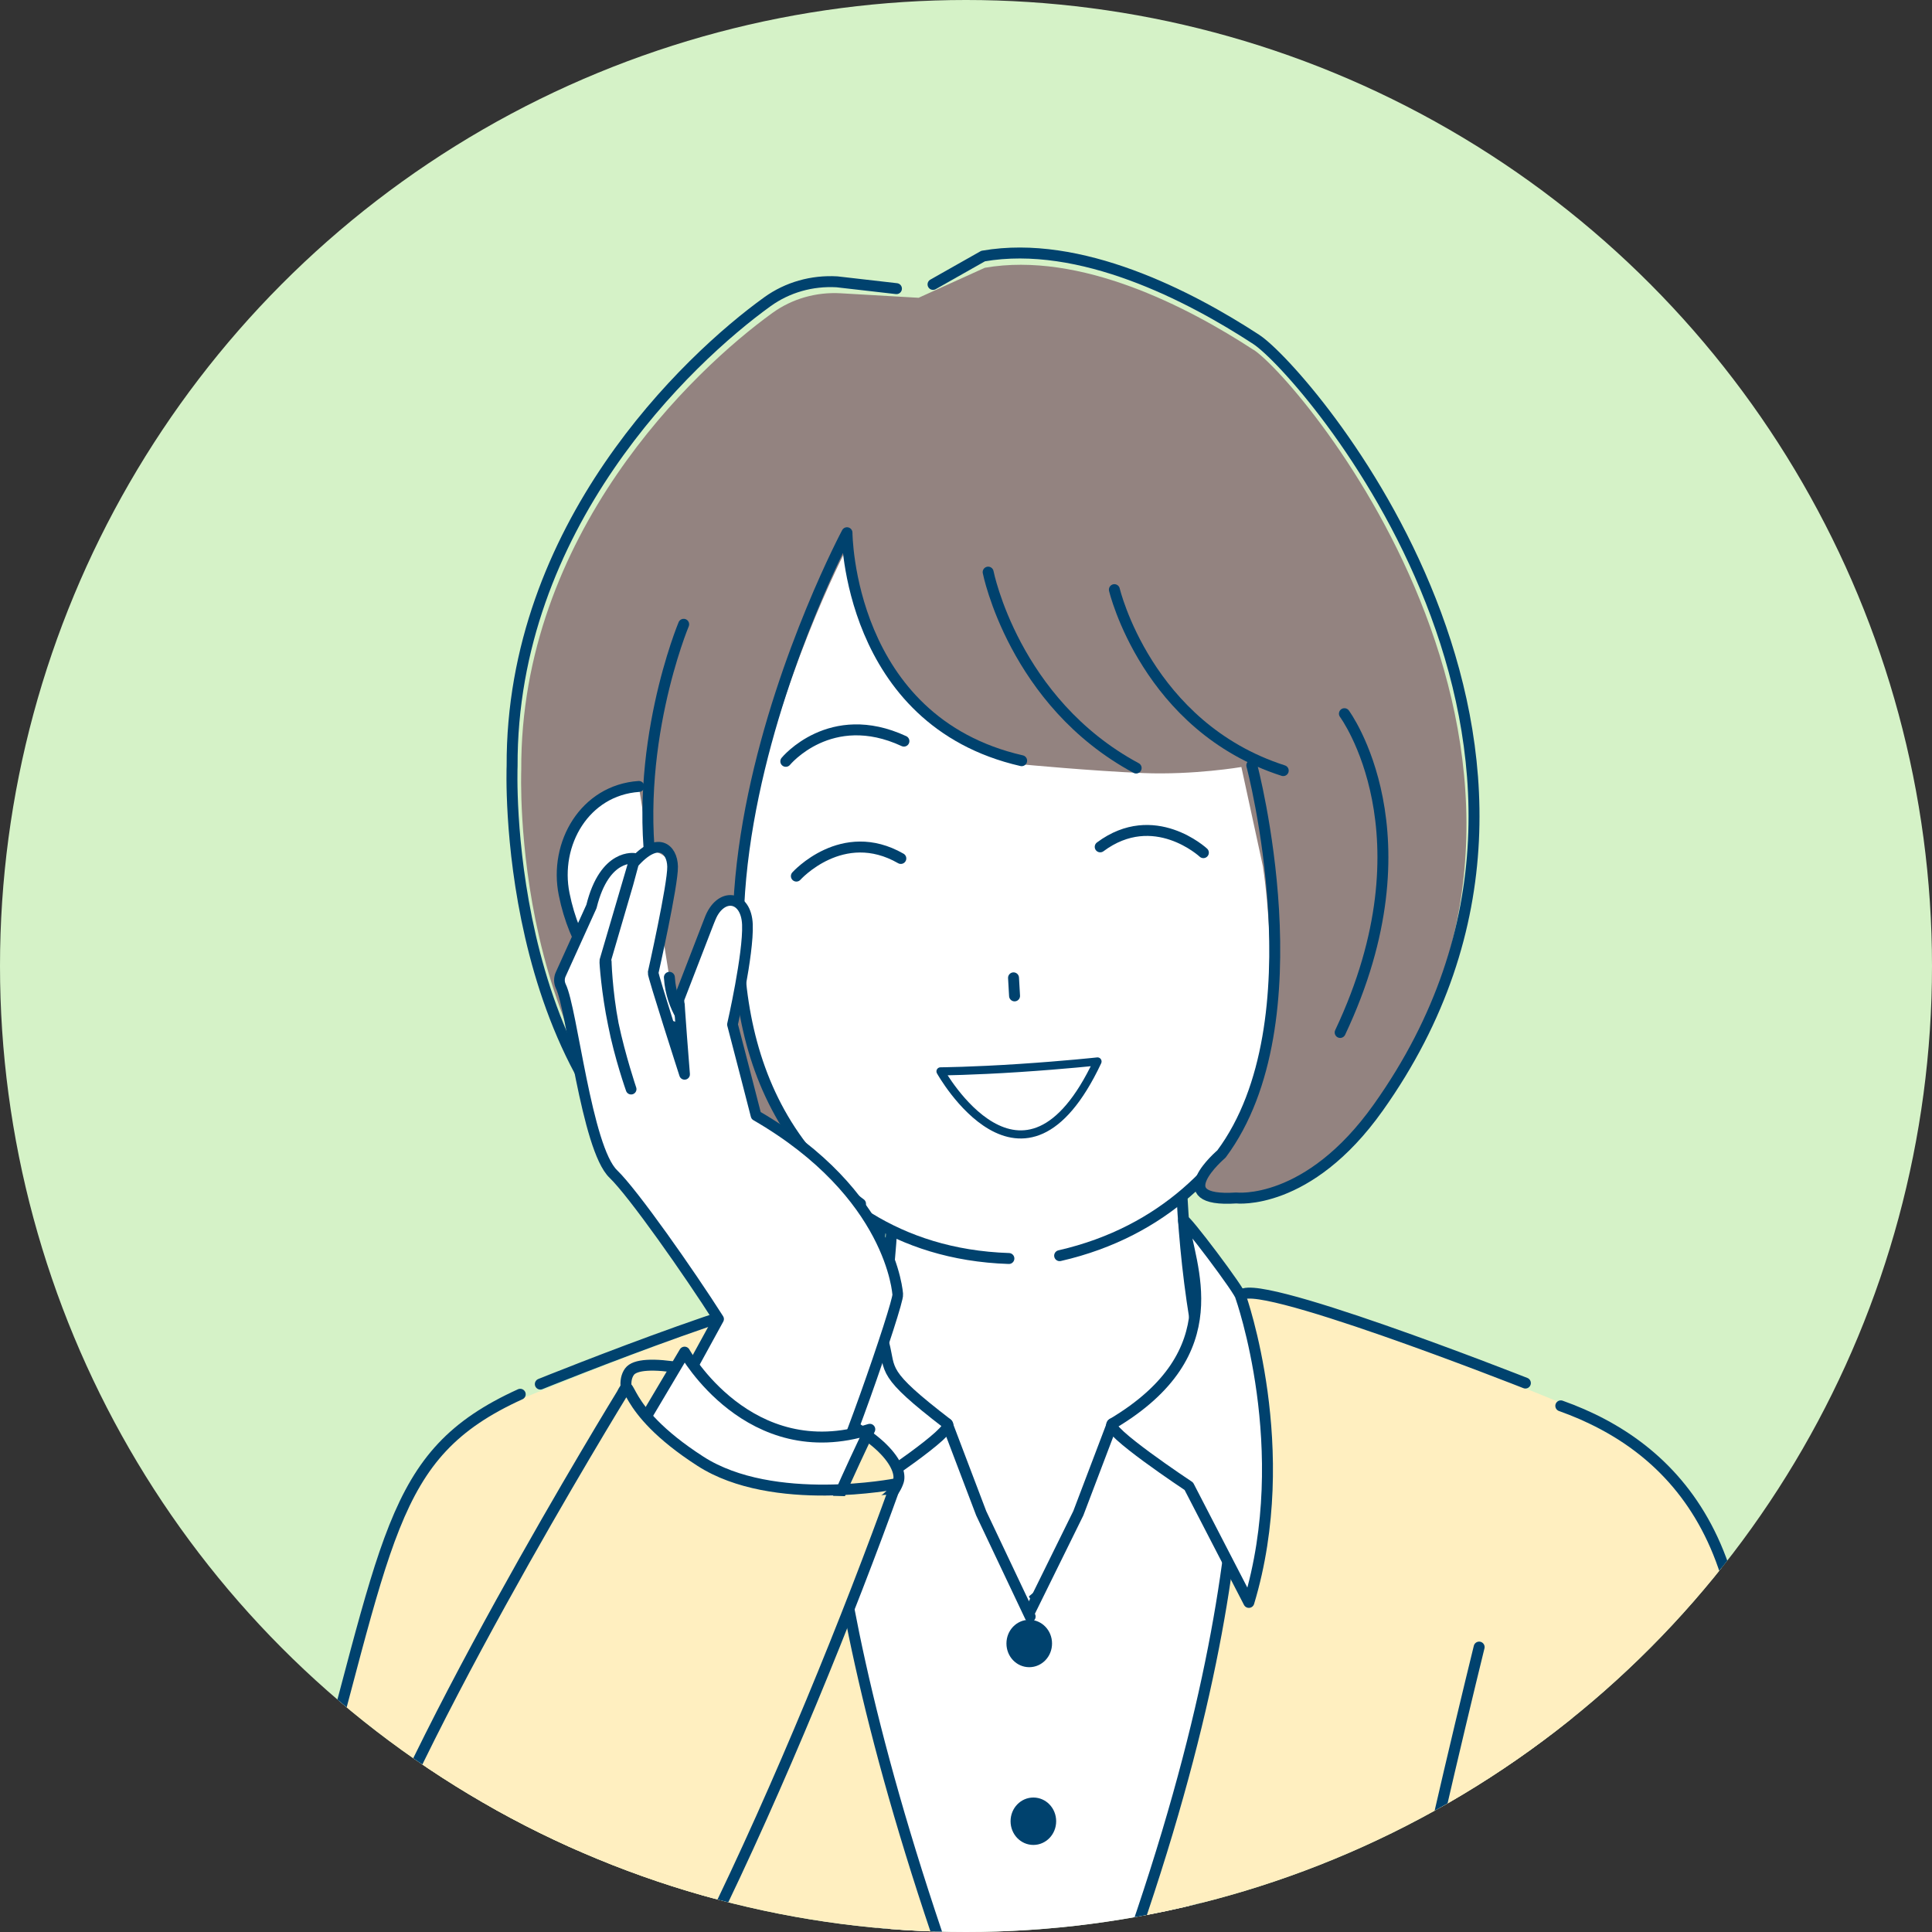 <?xml version="1.0" encoding="UTF-8"?><svg id="_レイヤー_2" xmlns="http://www.w3.org/2000/svg" xmlns:xlink="http://www.w3.org/1999/xlink" viewBox="0 0 150 150"><rect x="0" y="0" width="150" height="150" fill="#333333" stroke="none"/><defs><style>.cls-1{stroke-width:.63px;}.cls-1,.cls-2,.cls-3,.cls-4,.cls-5,.cls-6,.cls-7{stroke:#00426e;}.cls-1,.cls-3,.cls-4,.cls-6,.cls-7{stroke-linecap:round;stroke-linejoin:round;}.cls-1,.cls-4,.cls-8{fill:#fff;}.cls-2,.cls-9,.cls-6,.cls-7{fill:none;}.cls-2,.cls-5{stroke-miterlimit:10;stroke-width:1.06px;}.cls-10{clip-path:url(#clippath);}.cls-9,.cls-11,.cls-8,.cls-12,.cls-13{stroke-width:0px;}.cls-14,.cls-5{fill:#d5f2c7;}.cls-15{clip-path:url(#clippath-1);}.cls-3,.cls-4,.cls-7{stroke-width:.85px;}.cls-3,.cls-12{fill:#ffefc0;}.cls-6{stroke-width:.83px;}.cls-11{fill:#938380;}.cls-13{fill:#00426e;}</style><clipPath id="clippath"><circle class="cls-9" cx="75" cy="75" r="75"/></clipPath><clipPath id="clippath-1"><ellipse class="cls-5" cx="75" cy="75" rx="85.99" ry="82.52"/></clipPath></defs><g id="_レイヤー_1-2"><g class="cls-10"><ellipse class="cls-14" cx="75" cy="75" rx="85.99" ry="82.52"/><g class="cls-15"><path class="cls-4" d="M80.43,178.08c19.59-29.05,16.43-77.04,16.43-77.04h-32.86s-3.16,47.99,16.43,77.04Z"/><path class="cls-4" d="M95.11,111.88c-4.87-13.89-3.23-32.32-3.23-32.32h-23.15s2.62,17.54-2.59,32.4l13.52,12.72,15.44-12.79Z"/><path class="cls-12" d="M39.8,201.39h81.55s-1.51-24.83-1.51-24.83l3.5-66.76s-26.54-11.06-26.67-9.12c-.55,8.61,2.4,27.28-16.42,69.41-17.72-42.01-15.77-60.72-16.33-69.33-.13-1.94-28.17,9.78-28.17,9.78l5.01,66.02-.97,24.83Z"/><path class="cls-13" d="M122.15,201.39l-1.68-24.74,2.52-26.25c.05-.52-.34-.97-.88-1.02-.55-.02-1.01.34-1.06.84l-2.52,26.4,1.68,24.77h1.95Z"/><path class="cls-7" d="M118.43,107.38s-21.97-8.67-22.1-6.69c-.55,8.82,2.75,26.24-16.07,69.4-17.72-43.05-16.12-60.5-16.68-69.32-.12-1.99-21.63,6.69-21.63,6.69"/><polygon class="cls-8" points="73.54 110.54 76.18 117.49 81.68 127.09 65.39 118.63 67.16 111.94 73.54 110.54"/><polygon class="cls-8" points="86.36 110.54 83.76 118.21 78.14 127.09 95.59 119.1 94.18 111.94 86.36 110.54"/><polyline class="cls-7" points="73.54 110.54 76.18 117.49 79.98 125.51"/><path class="cls-4" d="M63.59,100.77c-.1-.19,4.78-5.44,4.73-5.01-.24,2.03-.53,5.39.29,8.52.57,2.18-.24,2.28,4.94,6.26.67.51-5.94,4.85-5.94,4.85l-4.66,9.02c-1.54-5.11-1.64-10.2-1.25-14.34.52-5.49,1.9-9.31,1.9-9.31Z"/><polyline class="cls-7" points="86.36 110.54 83.72 117.49 79.98 125.08"/><path class="cls-4" d="M96.33,100.69c.11-.26-4.49-6.35-4.44-5.93.41,3.45,3.84,10.22-5.53,15.78-.73.43,5.94,4.85,5.94,4.85l4.66,9.02c3.59-11.89-.63-23.73-.63-23.73Z"/><path class="cls-13" d="M81.68,127.6c0,1.02-.79,1.84-1.77,1.84s-1.77-.82-1.77-1.84c0-1.02.79-1.84,1.77-1.84s1.77.82,1.77,1.84Z"/><path class="cls-13" d="M82,141.4c0,1.02-.79,1.84-1.77,1.84s-1.77-.82-1.77-1.84c0-1.02.79-1.84,1.77-1.84s1.77.82,1.77,1.84Z"/><path class="cls-8" d="M50.22,52.33c.58,22.21,11.08,46.52,29.55,45.46,18.73-1.07,26.53-27.55,24.22-48.68-2.09-19.08-15.26-25.72-29.21-24.67-13.78,1.03-25.05,9.37-24.56,27.89Z"/><path class="cls-7" d="M61.01,59.11s3.46-4.22,9.17-1.57"/><line class="cls-7" x1="78.69" y1="75.92" x2="78.77" y2="77.32"/><path class="cls-7" d="M56.61,79.25s4.06,17.88,21.72,18.46"/><path class="cls-7" d="M100.66,76.38s-1.9,17.33-18.39,21.11"/><path class="cls-1" d="M85.21,82.42c-5.78,12.27-12.19.76-12.19.76,0,0,2.46-.02,6.1-.26,3.64-.24,6.09-.51,6.09-.51Z"/><path class="cls-7" d="M61.83,68.02s3.57-3.98,8.11-1.37"/><path class="cls-7" d="M93.43,66.2s-3.83-3.56-8.01-.45"/><path class="cls-11" d="M97.32,27.16c-5.1-3.33-13.44-7.66-20.86-6.37l-5.14,2.33-6.04-.35c-1.91-.11-3.77.42-5.3,1.52-6.16,4.44-19.6,17.22-19.51,35.49,0,0-.96,23.57,14.06,33.24l.1-8.3c4.62,13.35,12.02,9.13,12.02,9.13-20.42-14.94-.59-51.92-.59-51.92,0,0,.05,14.38,13.34,17.42,0,0,5.38.51,9.34.67,3.96.16,7.64-.47,7.64-.47l1.67,7.7s2.57,15.84-3.38,22.15c0,0-4.69,4,1.13,3.36,0,0,4.9,1.57,10.38-5.9,20.09-27.36-5.19-57.32-8.86-59.71Z"/><path class="cls-7" d="M69.6,22.41l-4.62-.53c-1.94-.11-3.83.42-5.39,1.54-6.26,4.51-19.91,17.49-19.83,36.06,0,0-.97,23.95,14.28,33.78l.1-8.43c4.7,13.57,12.67,8.63,12.67,8.63-20.75-15.18-1.05-52.1-1.05-52.1,0,0,.05,14.61,13.56,17.7"/><path class="cls-7" d="M97.19,59.42s5.29,19.91-2.36,30.18c0,0-4.45,3.78,1.15,3.41,0,0,5.57.66,11.02-7.01,19.8-27.84-5.75-57.23-9.47-59.65-5.18-3.38-13.66-7.78-21.2-6.47l-3.89,2.2"/><path class="cls-7" d="M76.72,44.42s1.99,10.1,11.49,15.21"/><path class="cls-7" d="M86.52,45.78s2.52,10.65,13.11,14.05"/><path class="cls-8" d="M51.97,75.88l-2.37-14.81c-4.2.29-6.49,4.89-5.7,8.82,1.6,7.94,8.24,10.39,9.71,9.98,0,0-1.48-1.44-1.64-3.98Z"/><path class="cls-7" d="M51.97,75.88c.16,2.55,1.64,3.98,1.64,3.98-1.47.41-8.22-2.5-9.81-10.44-.79-3.92,1.6-8.07,5.8-8.36"/><path class="cls-7" d="M53.08,48.47s-4.09,9.77-2.35,20.19"/><path class="cls-7" d="M104.38,55.41s6.94,9.36-.33,24.75"/><path class="cls-12" d="M39.95,109.15c-9.82,4.48-10.94,10.95-15.14,29.64-4.61,20.48-3.62,33.15,8.51,34.41,2.21.23,9.84.4,14.12-11.18l-7.48-52.87Z"/><path class="cls-7" d="M40.39,108.25c-10.39,4.72-10.1,11.27-16.68,34.46-10.24,36.08,21.27,40.06,21.27,16.39l-7.62-12.24"/><path class="cls-3" d="M61.59,108.64c7.2,2.55,8.48,5.37,8.16,6.36-1.14,3.46-7.94,2.86-14.33-.6-6.39-3.47-7.44-6.66-6.55-7.9.83-1.16,5.84-.29,12.73,2.15Z"/><path class="cls-8" d="M58.7,86.61s-1.43-5.57-1.83-7.07c0,0,1.28-5.16,1.19-7.46-.09-2.3-1.72-2.84-2.53-.64l-2.8,5.8c-.04.13.42,6.18.42,6.18,0,0-2.48-7.7-2.44-7.89l1.51-8.24s-1.16-2.4-3.03-.27l-.43,1.59-1.69,5.78c-.06.16,1.93,10.18,1.93,10.18,0,0-2.08-9.81-2.03-9.97l2.33-7.94s-2.34-.45-3.37,3.73l-2.38,5.25c-.14.3-.14.64,0,.94.88,1.77,1.99,12.58,4.08,14.58,1.54,1.48,5.86,7.63,8.17,11.26l-4.92,8.99s1.61,2,6.9,3.06l6.64.43c.69-.06,5.4-13.75,5.3-14.4,0,0-.42-7.77-11-13.89Z"/><path class="cls-6" d="M64.07,115.79c.69-.06,5.73-14.64,5.63-15.29,0,0-.42-7.77-11-13.89,0,0-1.43-5.57-1.83-7.07,0,0,1.25-5.46,1.16-7.76-.09-2.3-2.13-2.55-2.94-.36l-2.36,6.11c-.04.13.42,5.88.42,5.88,0,0-2.48-7.7-2.44-7.89,0,0,1.54-6.85,1.51-8.24-.03-1.4-1.16-2.4-3.03-.27l-.43,1.59-1.69,5.78c-.03.08.06,2.62.55,5.15.49,2.52,1.38,5.03,1.38,5.03,0,0-.85-2.52-1.38-5.03-.51-2.44-.68-4.86-.66-4.94l2.33-7.94s-2.34-.45-3.37,3.73l-2.38,5.25c-.14.3-.14.64,0,.94.88,1.77,1.99,12.58,4.08,14.58,1.54,1.48,5.86,7.63,8.17,11.26l-5.49,10.02"/><path class="cls-4" d="M48.77,112.36l4.38-7.38s5,8.96,14.38,5.99c0,0-3.62,7.48-3.72,8.77,0,0-9.91-.23-15.04-7.38Z"/><path class="cls-12" d="M50.88,156.2c6.36-12.24,11.01-20.76,18.69-40.22,0,0-8.42,1.1-14.38-2.06-6.55-3.48-6.91-6.44-6.91-6.44,0,0-16.11,29.04-20.47,39.94,0,0-8.16,18.63,7.18,24.85,6.66,2.7,13.3-11.08,15.89-16.06Z"/><path class="cls-7" d="M39.78,171.94c8.18-3.44,22.51-36.46,29.79-56.74,0,0-9.54,1.89-15.19-1.75-6.54-4.21-5.22-6.88-6.1-5.21,0,0-17.94,29.22-21.37,42.01"/><path class="cls-12" d="M121.22,109.65c-.65-.24-2.47,4.6-4.55,11.67-1.13,3.86-2.37,8.48-3.6,13.49-1.58,6.43-3.13,13.51-4.43,20.48-.96,5.2-1.83,7.3-1.84,10.74-14.22-1.85-28.72,2.66-50.12,3.07,0,0,3.93.99,3.32,10.63-.56,8.77-2,9.09-2,9.09,0,0,44.03-.15,55.27-.98,0,0,8.06.48,10.76-7.4,4.22-9.24,8.55-27.57,10.48-39.22,3.45-20.8-4.71-28.42-13.29-31.56Z"/><path class="cls-7" d="M124.13,179.42c4.6-8.37,8.37-26.56,10.36-38.22,3.56-20.8-4.47-28.91-13.31-32.05"/><path class="cls-7" d="M114.84,127.88c-1.58,6.43-4.9,20.44-6.2,27.4-.96,5.2-1.58,7.29-2.29,10.74-13.31-.43-25.91,3.04-49.68,3.07,0,0,3.71-.32,3.3,11.02-.26,7.24-1.99,8.7-1.99,8.7,0,0,44.03-.15,55.27-.98,0,0,7.21.04,9.28-5.63"/><path class="cls-7" d="M118.43,143.24s-10.38,11.41-12.07,22.78c0,0,5.35-.89,8.2.04"/></g><ellipse class="cls-2" cx="75" cy="75" rx="85.99" ry="82.52"/></g></g></svg>